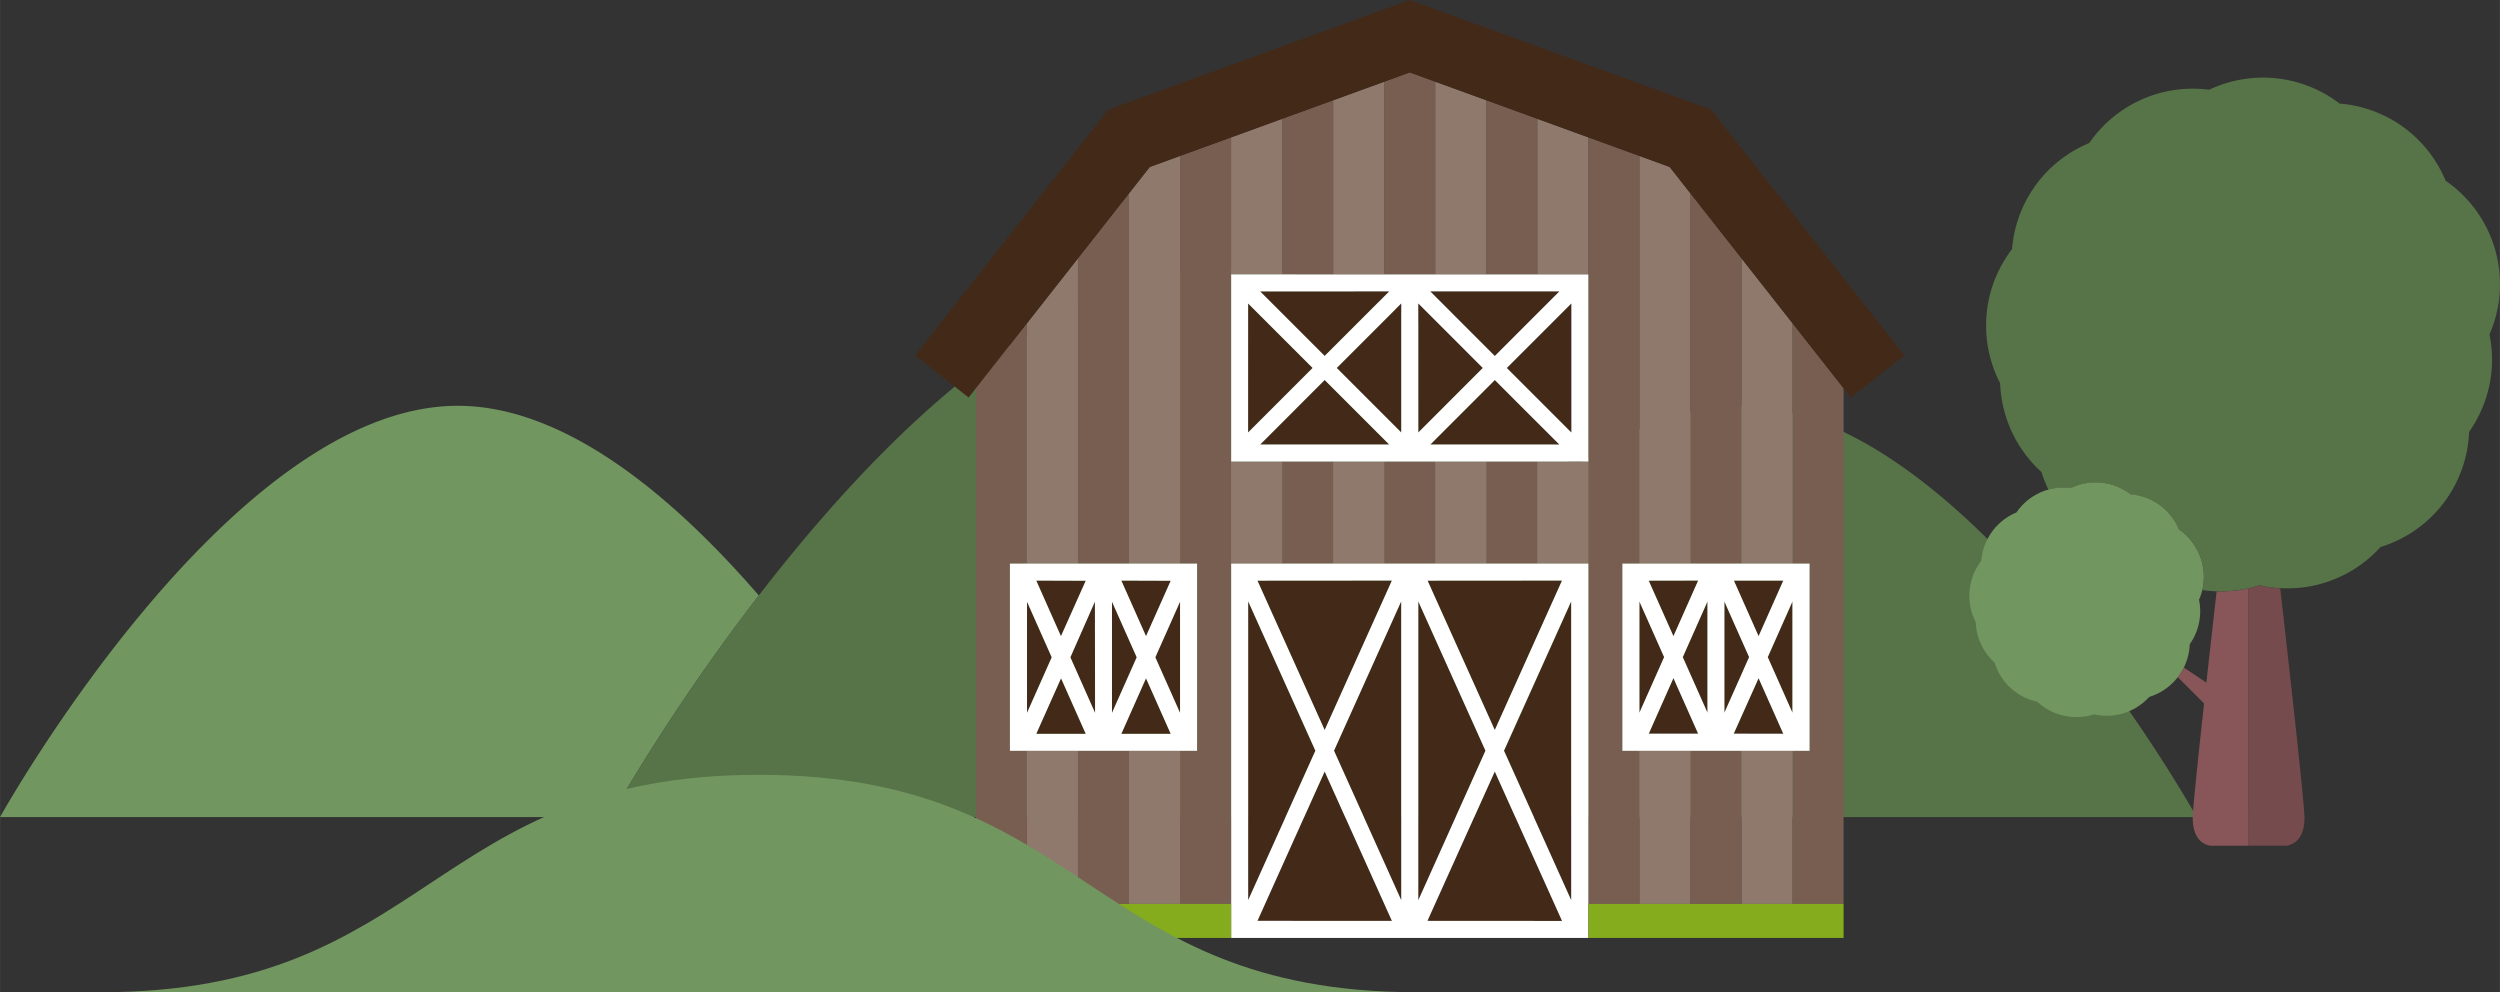 <?xml version="1.0" encoding="UTF-8"?> <svg xmlns="http://www.w3.org/2000/svg" width="41.725mm" height="16.56mm" viewBox="0 0 118.275 46.943"><rect x="0" y="0" width="118.275" height="46.943" fill="#333333" stroke="none"/><defs><style>.cls-1{fill:#72965f;}.cls-2{fill:#577449;}.cls-3{fill:#785e51;}.cls-4{fill:#8f796c;}.cls-5{fill:#432918;}.cls-6{fill:#fff;}.cls-7{fill:#85ac1c;}.cls-8{fill:none;}.cls-9{fill:#885658;}.cls-10{fill:#764b4d;}</style></defs><g id="Ebene_2" data-name="Ebene 2"><g id="Ebene_1-2" data-name="Ebene 1"><path class="cls-1" d="M35.9,28.174c-3.979-4.6-9.111-8.975-14.243-8.975C10.826,19.2,0,38.657,0,38.657H28.869s.043-.077.127-.224A96.086,96.086,0,0,1,35.9,28.174Z"></path><path class="cls-2" d="M74.439,22.16A13.89,13.89,0,0,1,82.276,19.2c10.826,0,21.651,19.458,21.651,19.458H28.869s.043-.077.127-.224a96.086,96.086,0,0,1,6.9-10.259c5.475-7.1,13.472-15.233,21.5-15.457C57.4,12.717,66.833,11.5,74.439,22.16Z"></path><polygon class="cls-3" points="51.803 26.666 52.608 26.666 53.413 26.666 53.413 9.149 50.998 12.222 50.998 26.666 51.803 26.666"></polygon><polygon class="cls-3" points="56.633 26.666 56.633 35.521 55.828 35.521 55.828 42.765 58.243 42.765 58.243 26.666 58.243 26.666 58.243 21.837 58.243 12.982 58.243 6.5 55.828 7.378 55.828 26.666 56.633 26.666"></polygon><rect class="cls-3" x="79.976" y="35.521" width="2.415" height="7.244"></rect><polygon class="cls-3" points="84.806 26.666 85.611 26.666 85.611 35.521 84.806 35.521 84.806 42.765 87.221 42.765 87.221 18.369 84.806 15.296 84.806 26.666"></polygon><rect class="cls-3" x="50.998" y="35.521" width="2.415" height="7.244"></rect><polygon class="cls-3" points="48.583 35.521 47.779 35.521 47.779 26.666 48.583 26.666 48.583 15.296 46.169 18.369 46.169 42.765 48.583 42.765 48.583 35.521"></polygon><polygon class="cls-3" points="63.073 12.982 63.073 4.743 60.658 5.621 60.658 12.982 63.073 12.982"></polygon><polygon class="cls-3" points="80.781 26.666 81.586 26.666 82.391 26.666 82.391 12.222 79.976 9.149 79.976 26.666 80.781 26.666"></polygon><rect class="cls-3" x="70.317" y="21.837" width="2.415" height="4.83"></rect><rect class="cls-3" x="65.487" y="21.837" width="2.415" height="4.83"></rect><polygon class="cls-3" points="72.732 12.982 72.732 5.621 70.317 4.743 70.317 12.982 72.732 12.982"></polygon><polygon class="cls-3" points="67.902 12.982 67.902 3.865 66.695 3.426 65.487 3.865 65.487 12.982 67.902 12.982"></polygon><polygon class="cls-3" points="75.147 21.837 75.147 26.666 75.147 42.765 77.562 42.765 77.562 35.521 76.756 35.521 76.756 26.666 77.562 26.666 77.562 7.378 75.147 6.5 75.147 12.982 75.147 21.837"></polygon><rect class="cls-3" x="60.658" y="21.837" width="2.415" height="4.83"></rect><rect class="cls-4" x="48.583" y="35.521" width="2.415" height="7.244"></rect><polygon class="cls-4" points="50.998 26.666 50.998 12.222 48.583 15.296 48.583 26.666 50.998 26.666"></polygon><rect class="cls-4" x="53.413" y="35.521" width="2.415" height="7.244"></rect><polygon class="cls-4" points="55.828 26.666 55.828 7.378 54.395 7.899 53.413 9.149 53.413 26.666 55.828 26.666"></polygon><rect class="cls-4" x="58.243" y="21.837" width="2.415" height="4.83"></rect><polygon class="cls-4" points="60.658 12.982 60.658 5.621 58.243 6.5 58.243 12.982 60.658 12.982"></polygon><rect class="cls-4" x="63.073" y="21.837" width="2.415" height="4.83"></rect><polygon class="cls-4" points="65.487 12.982 65.487 3.865 63.073 4.743 63.073 12.982 65.487 12.982"></polygon><polygon class="cls-4" points="70.317 12.982 70.317 4.743 67.902 3.865 67.902 12.982 70.317 12.982"></polygon><rect class="cls-4" x="67.902" y="21.837" width="2.415" height="4.83"></rect><polygon class="cls-4" points="75.147 12.982 75.147 6.5 72.732 5.621 72.732 12.982 75.147 12.982"></polygon><rect class="cls-4" x="72.732" y="21.837" width="2.415" height="4.83"></rect><rect class="cls-4" x="77.562" y="35.521" width="2.415" height="7.244"></rect><polygon class="cls-4" points="79.976 26.666 79.976 9.149 78.994 7.899 77.562 7.378 77.562 26.666 79.976 26.666"></polygon><rect class="cls-4" x="82.391" y="35.521" width="2.415" height="7.244"></rect><polygon class="cls-4" points="84.806 26.666 84.806 15.296 82.391 12.222 82.391 26.666 84.806 26.666"></polygon><polygon class="cls-5" points="50.193 32.085 49.024 34.716 51.363 34.716 50.193 32.085"></polygon><polygon class="cls-5" points="55.387 27.471 53.049 27.471 54.218 30.103 55.387 27.471"></polygon><polygon class="cls-5" points="51.803 33.725 51.803 28.462 50.634 31.094 51.803 33.725"></polygon><polygon class="cls-5" points="51.363 27.471 49.024 27.471 50.193 30.103 51.363 27.471"></polygon><polygon class="cls-5" points="48.583 28.462 48.583 33.725 49.753 31.094 48.583 28.462"></polygon><polygon class="cls-5" points="55.828 33.725 55.828 28.462 54.658 31.094 55.828 33.725"></polygon><polygon class="cls-5" points="53.049 34.716 55.387 34.716 54.218 32.085 53.049 34.716"></polygon><polygon class="cls-5" points="55.828 34.716 55.828 34.716 55.828 34.716 55.828 34.716"></polygon><polygon class="cls-5" points="55.828 27.471 55.828 27.471 55.828 27.471 55.828 27.471"></polygon><polygon class="cls-5" points="52.608 28.462 52.608 33.725 53.778 31.094 52.608 28.462"></polygon><path class="cls-6" d="M53.413,35.521h3.22V26.666H47.779v8.855h5.634Zm-.364-.8,1.169-2.631,1.169,2.631Zm2.779,0Zm0-.991-1.17-2.631,1.17-2.632Zm0-6.254Zm-.441,0L54.218,30.1l-1.169-2.632Zm-2.779.991,1.17,2.632-1.17,2.631Zm-.8,5.263-1.169-2.631L51.8,28.462Zm-.44-6.254L50.193,30.1l-1.169-2.632Zm-2.78.991,1.17,2.632-1.17,2.631Zm1.61,3.623,1.17,2.631H49.024Z"></path><polygon class="cls-5" points="74.342 20.463 74.342 14.356 71.289 17.41 74.342 20.463"></polygon><polygon class="cls-5" points="66.294 13.787 66.292 13.787 66.294 13.789 66.294 13.787"></polygon><polygon class="cls-5" points="73.772 13.787 67.667 13.787 70.72 16.841 73.772 13.787"></polygon><polygon class="cls-5" points="62.67 17.978 59.617 21.032 65.724 21.032 62.67 17.978"></polygon><polygon class="cls-5" points="59.048 14.357 59.048 20.462 62.101 17.409 59.048 14.357"></polygon><polygon class="cls-5" points="66.294 20.463 66.294 14.355 63.24 17.409 66.294 20.463"></polygon><polygon class="cls-5" points="65.723 13.787 59.617 13.787 62.67 16.84 65.723 13.787"></polygon><polygon class="cls-5" points="67.099 14.358 67.099 20.463 70.151 17.41 67.099 14.358"></polygon><polygon class="cls-5" points="67.668 21.032 73.772 21.032 70.72 17.979 67.668 21.032"></polygon><polygon class="cls-5" points="74.342 21.032 74.342 21.032 74.342 21.032 74.342 21.032"></polygon><path class="cls-6" d="M63.073,21.837H75.147V12.982h-16.9v8.855h4.83Zm3.221-1.374L63.24,17.409l3.054-3.054Zm1.374.569,3.052-3.053,3.052,3.053Zm6.674,0Zm0-.569L71.289,17.41l3.053-3.054Zm-.57-6.676L70.72,16.841l-3.053-3.054Zm-6.673.571,3.052,3.052L67.1,20.463Zm-.805-.571v0l0,0Zm-.571,0L62.67,16.84l-3.053-3.053Zm-6.675.57L62.1,17.409l-3.053,3.053Zm3.622,3.621,3.054,3.054H59.617Z"></path><polygon class="cls-5" points="77.561 34.716 77.562 34.716 77.561 34.716 77.561 34.716"></polygon><polygon class="cls-5" points="83.196 30.103 84.366 27.471 82.027 27.471 83.196 30.103"></polygon><polygon class="cls-5" points="78.002 34.716 80.341 34.716 79.171 32.085 78.002 34.716"></polygon><polygon class="cls-5" points="77.561 27.471 77.561 27.471 77.562 27.471 77.561 27.471"></polygon><polygon class="cls-5" points="77.561 28.462 77.561 33.725 78.731 31.094 77.561 28.462"></polygon><polygon class="cls-5" points="80.341 27.471 78.002 27.471 79.171 30.103 80.341 27.471"></polygon><polygon class="cls-5" points="80.781 33.725 80.781 28.462 79.612 31.094 80.781 33.725"></polygon><polygon class="cls-5" points="82.027 34.716 84.366 34.716 83.196 32.085 82.027 34.716"></polygon><polygon class="cls-5" points="81.586 28.462 81.586 33.725 82.756 31.094 81.586 28.462"></polygon><polygon class="cls-5" points="84.806 33.725 84.806 28.462 83.637 31.094 84.806 33.725"></polygon><path class="cls-6" d="M81.586,26.666h-4.83v8.855h8.855V26.666H81.586Zm-1.245.8L79.171,30.1,78,27.471Zm-2.78,0h0Zm0,.991,1.17,2.632-1.17,2.631Zm0,6.254Zm.441,0,1.169-2.631,1.17,2.631Zm2.779-.991-1.169-2.631,1.169-2.632Zm.8-5.263,1.17,2.632-1.17,2.631Zm.441,6.254L83.2,32.085l1.17,2.631Zm2.779-.991-1.169-2.631,1.169-2.632ZM83.2,30.1l-1.169-2.632h2.339Z"></path><polygon class="cls-5" points="74.342 42.589 74.342 28.452 71.161 35.521 74.342 42.589"></polygon><polygon class="cls-5" points="73.9 27.471 67.538 27.471 70.719 34.54 73.9 27.471"></polygon><rect class="cls-5" x="66.292" y="27.471" width="0.805" height="0.001" transform="translate(14.125 76.86) rotate(-65.599)"></rect><polygon class="cls-5" points="59.048 28.452 59.048 42.589 62.229 35.521 59.048 28.452"></polygon><polygon class="cls-5" points="59.489 43.57 65.851 43.57 62.67 36.501 59.489 43.57"></polygon><polygon class="cls-5" points="67.097 43.57 67.097 43.57 67.097 43.57 67.097 43.57"></polygon><rect class="cls-5" x="66.292" y="43.57"></rect><polygon class="cls-5" points="59.048 43.57 59.048 43.57 59.048 43.57 59.048 43.57"></polygon><polygon class="cls-5" points="59.048 27.471 59.048 27.471 59.048 27.471 59.048 27.471 59.048 27.471 59.048 27.471"></polygon><polygon class="cls-5" points="66.292 42.589 66.292 28.452 63.111 35.521 66.292 42.589"></polygon><polygon class="cls-5" points="65.851 27.471 59.489 27.471 62.67 34.54 65.851 27.471"></polygon><polygon class="cls-5" points="67.097 42.589 70.278 35.521 67.097 28.452 67.097 42.589"></polygon><polygon class="cls-5" points="67.538 43.57 73.9 43.57 70.719 36.501 67.538 43.57"></polygon><polygon class="cls-5" points="74.342 27.471 74.342 27.471 74.341 27.471 74.342 27.471"></polygon><polygon class="cls-5" points="74.342 43.57 74.342 43.57 74.341 43.57 74.342 43.57"></polygon><path class="cls-6" d="M75.147,26.666h-16.9V44.375h16.9V26.666Zm-1.247.8L70.719,34.54l-3.181-7.069Zm-3.622,8.05L67.1,42.589V28.452Zm-4.427-8.05L62.67,34.54l-3.181-7.069Zm-6.8,0Zm0,.981,3.181,7.069-3.181,7.068Zm0,15.118Zm.441,0L62.67,36.5l3.181,7.069Zm6.8,0Zm0-.981-3.181-7.068,3.181-7.069Zm.8-15.118h0Zm0,16.1Zm.441,0L70.719,36.5,73.9,43.57Zm6.8,0h0Zm0-.981-3.181-7.068,3.181-7.069Zm0-15.118h0Z"></path><polygon class="cls-7" points="55.828 42.765 53.413 42.765 50.998 42.765 48.583 42.765 46.169 42.765 46.169 42.765 46.169 44.375 46.169 44.375 48.583 44.375 50.998 44.375 53.413 44.375 55.828 44.375 58.243 44.375 58.243 42.765 55.828 42.765"></polygon><polygon class="cls-7" points="82.391 42.765 79.976 42.765 77.562 42.765 75.147 42.765 75.147 44.375 77.562 44.375 79.976 44.375 82.391 44.375 84.806 44.375 87.221 44.375 87.221 42.765 84.806 42.765 82.391 42.765"></polygon><polygon class="cls-5" points="80.958 5.187 66.695 0 52.431 5.187 43.293 16.817 45.825 18.807 46.169 18.369 48.583 15.296 50.998 12.222 53.413 9.149 54.395 7.899 55.828 7.378 58.243 6.5 60.658 5.621 63.073 4.743 65.487 3.865 66.695 3.426 67.902 3.865 70.317 4.743 72.732 5.621 75.147 6.5 77.562 7.378 78.994 7.899 79.976 9.149 82.391 12.222 84.806 15.296 87.221 18.369 87.565 18.807 90.097 16.817 80.958 5.187"></polygon><path class="cls-1" d="M35.9,36.658c-15.561,0-15.561,10.285-31.122,10.285H67.016C51.456,46.943,51.456,36.658,35.9,36.658Z"></path><path class="cls-8" d="M106.382,27.833l.1-.024-.1.024a5.989,5.989,0,0,1-1.321.148h0A5.989,5.989,0,0,0,106.382,27.833Z"></path><path class="cls-8" d="M103.169,31.842c.023-.035.046-.07.067-.106.029-.052.057-.1.083-.156-.026.053-.054.1-.083.156C103.215,31.772,103.192,31.807,103.169,31.842Z"></path><path class="cls-8" d="M103.729,30.279c-.042.071-.085.139-.132.205a2.689,2.689,0,0,1-.278,1.1l1.066.711c.15-1.35.315-2.82.485-4.314h0a5.827,5.827,0,0,1-.679-.059,2.715,2.715,0,0,1-.154.464A2.7,2.7,0,0,1,103.729,30.279Z"></path><path class="cls-8" d="M106.888,27.7l-.105.031.105-.031Z"></path><path class="cls-9" d="M105.061,27.981h0c-.064,0-.127,0-.191,0-.17,1.494-.335,2.964-.485,4.314l-1.066-.711c-.026.053-.054.1-.083.156-.021.036-.044.071-.067.106-.043.067-.087.132-.135.194l1.242,1.242c-.315,2.871-.536,5.027-.536,5.41,0,1.321.88,1.321.88,1.321h1.762V27.833A5.989,5.989,0,0,1,105.061,27.981Z"></path><path class="cls-10" d="M106.783,27.726c-.1.03-.2.058-.3.083l-.1.024V40.009h1.762s.881,0,.881-1.321c0-.6-.549-5.6-1.147-10.854l-.033,0a6.029,6.029,0,0,1-.957-.137Z"></path><path class="cls-2" d="M118.275,13.446a5.94,5.94,0,0,0-2.57-4.894,6.106,6.106,0,0,0-.345-.7A5.941,5.941,0,0,0,110.687,4.9a5.948,5.948,0,0,0-6.17-.653,5.873,5.873,0,0,0-.777-.051,5.939,5.939,0,0,0-4.894,2.57,5.869,5.869,0,0,0-.7.345,5.936,5.936,0,0,0-2.954,4.672,6.081,6.081,0,0,0-.432.648,5.939,5.939,0,0,0-.132,5.7,5.96,5.96,0,0,0,1.954,4.2,6.03,6.03,0,0,0,.331.838,2.677,2.677,0,0,1,.715-.1,2.773,2.773,0,0,1,.355.023,2.713,2.713,0,0,1,2.521.1,2.918,2.918,0,0,1,.3.2,2.706,2.706,0,0,1,2.133,1.348,2.6,2.6,0,0,1,.157.318,2.711,2.711,0,0,1,1.173,2.234,2.741,2.741,0,0,1-.073.625,5.827,5.827,0,0,0,.679.059h0c.064,0,.127,0,.191,0a5.989,5.989,0,0,0,1.321-.148l.1-.024c.1-.025.2-.053.3-.083l.105-.031h0a6.029,6.029,0,0,0,.957.137l.033,0a5.943,5.943,0,0,0,4.745-1.947,5.941,5.941,0,0,0,4.19-5.449c.1-.145.2-.294.287-.45a5.921,5.921,0,0,0,.677-4.157A5.924,5.924,0,0,0,118.275,13.446Z"></path><path class="cls-1" d="M103.236,31.736c.029-.052.057-.1.083-.156a2.689,2.689,0,0,0,.278-1.1c.047-.066.09-.134.132-.205a2.7,2.7,0,0,0,.308-1.9,2.717,2.717,0,0,0-.946-3.323,2.6,2.6,0,0,0-.157-.318,2.706,2.706,0,0,0-2.133-1.348,2.918,2.918,0,0,0-.3-.2,2.713,2.713,0,0,0-2.521-.1,2.773,2.773,0,0,0-.355-.023,2.677,2.677,0,0,0-.715.1A2.716,2.716,0,0,0,95.4,24.244a2.612,2.612,0,0,0-.318.158,2.708,2.708,0,0,0-1.348,2.132,2.63,2.63,0,0,0-.2.3,2.714,2.714,0,0,0-.06,2.6,2.721,2.721,0,0,0,.892,1.915A2.712,2.712,0,0,0,96.387,33.2a2.713,2.713,0,0,0,2.68.595,2.707,2.707,0,0,0,1.961-.295,2.739,2.739,0,0,0,.657-.53,2.7,2.7,0,0,0,1.349-.936c.048-.062.092-.127.135-.194C103.192,31.807,103.215,31.772,103.236,31.736Z"></path></g></g></svg> 